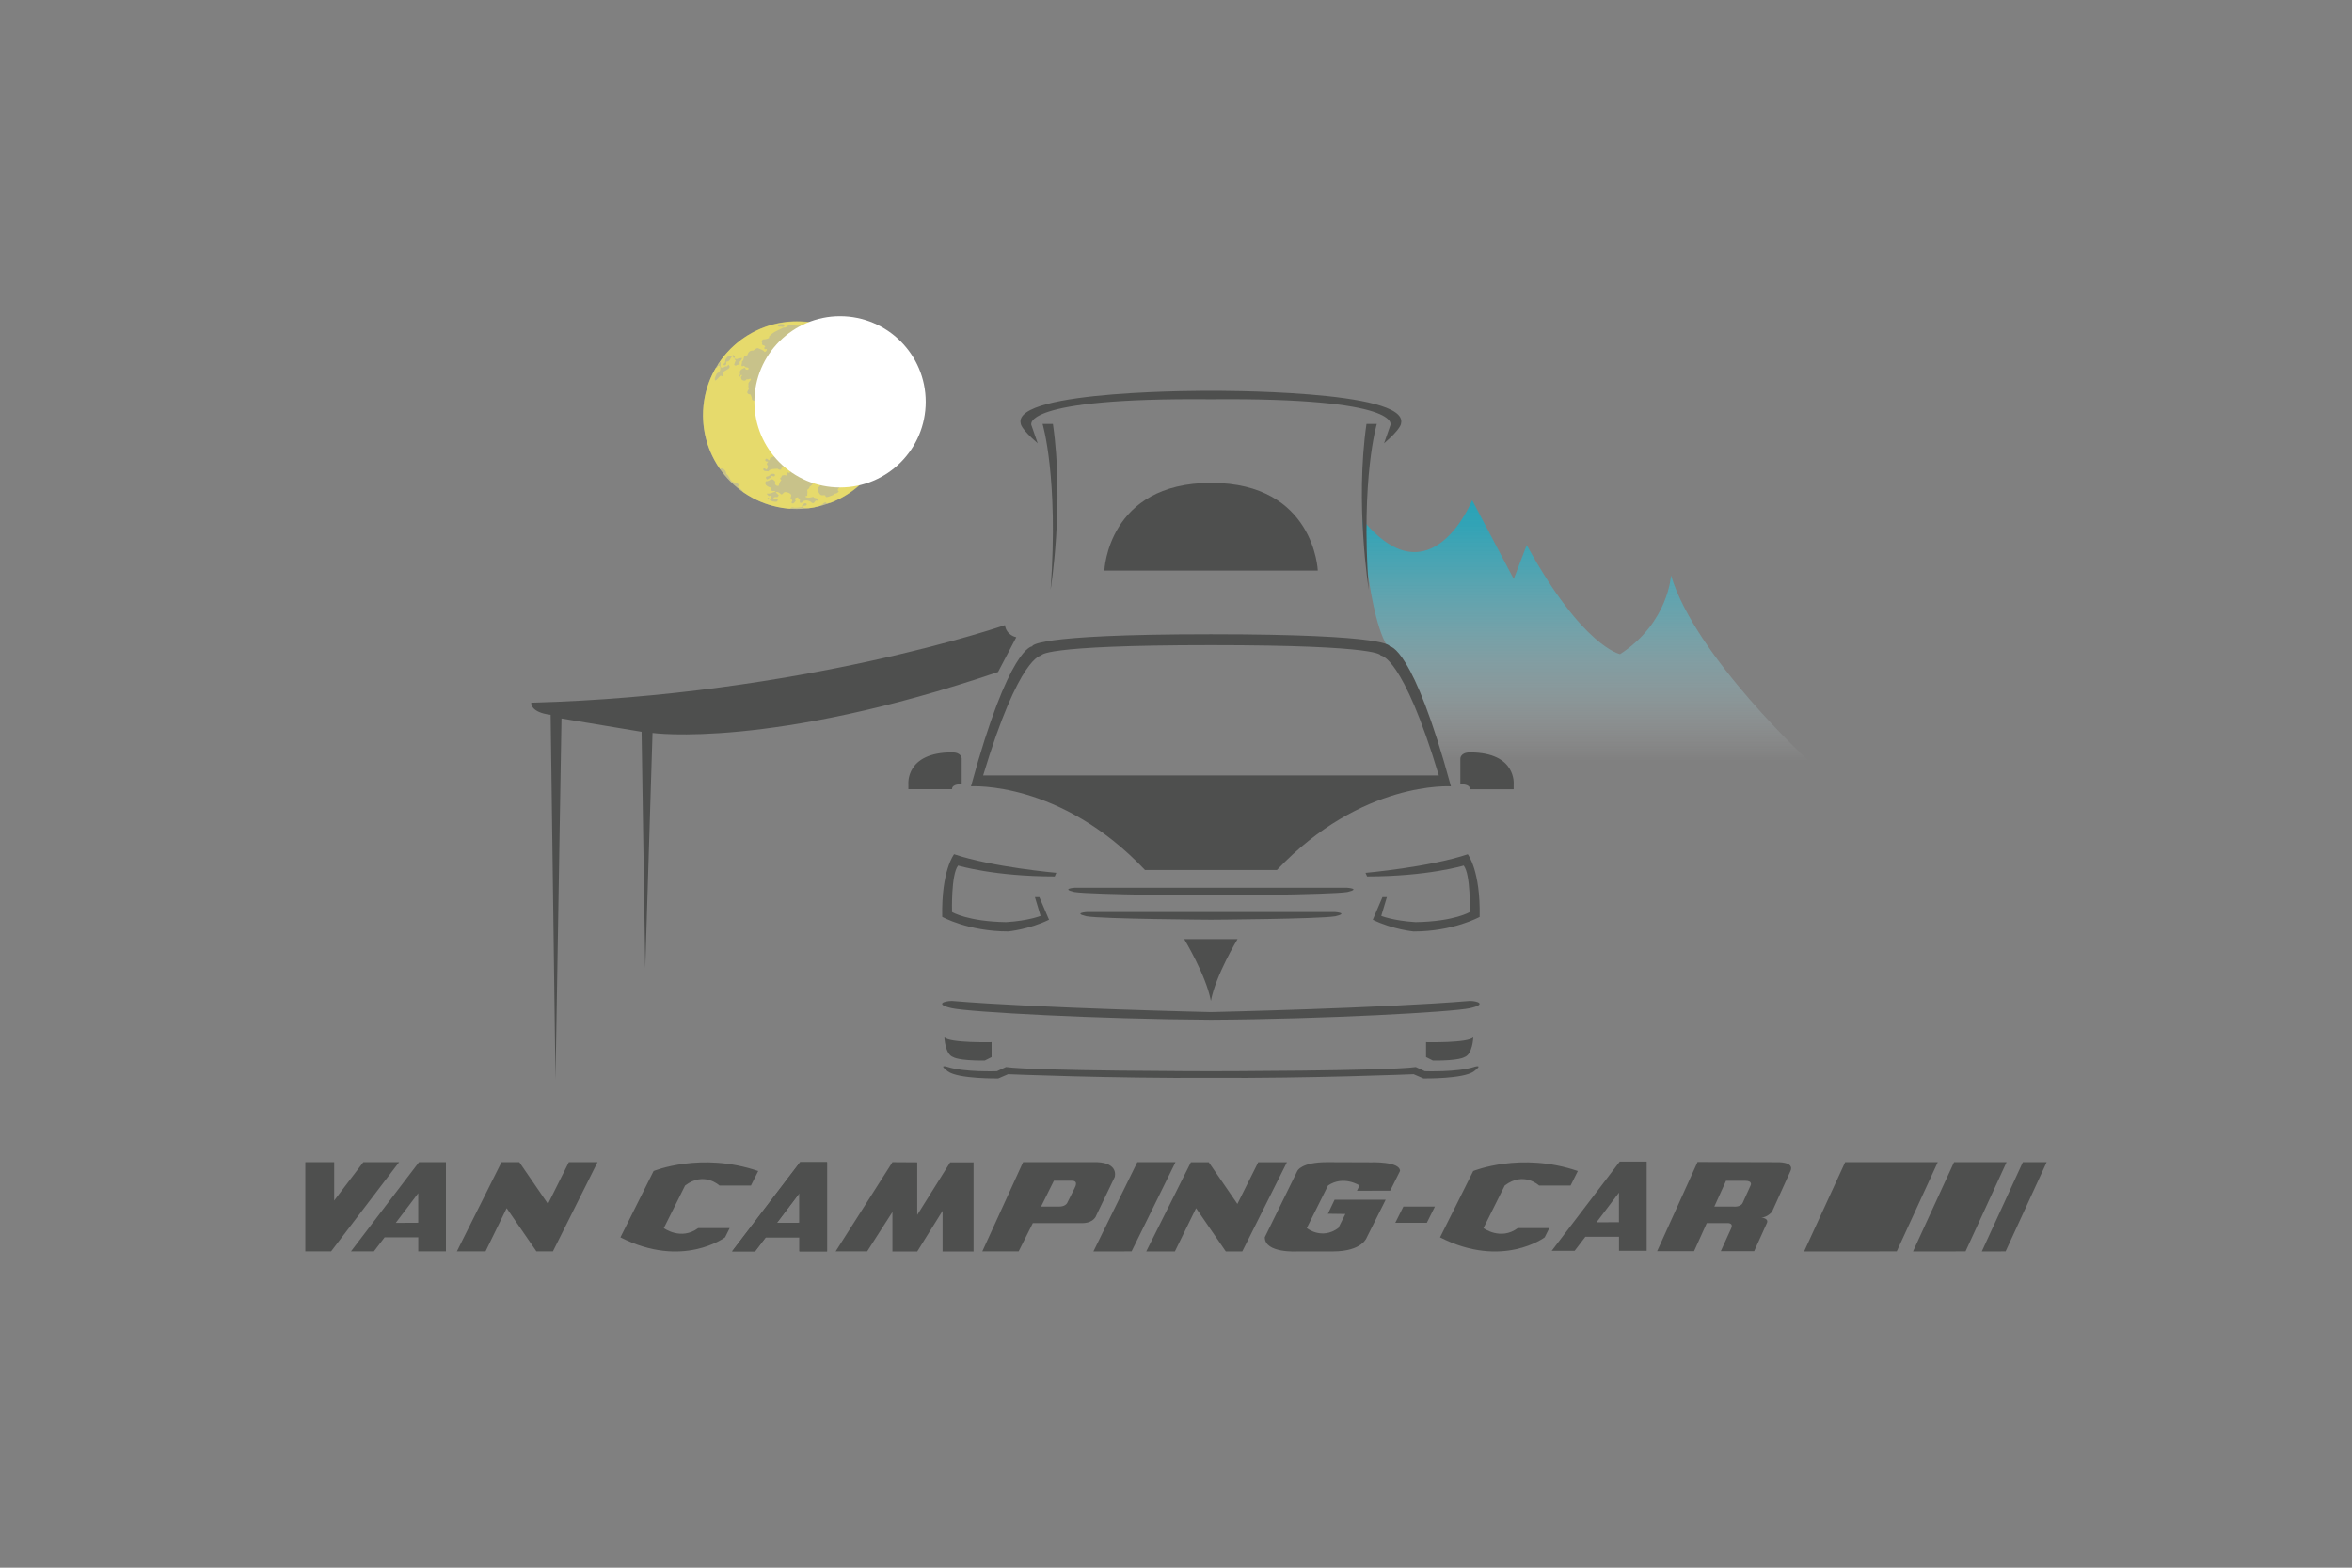 <?xml version="1.0" encoding="UTF-8"?> <svg xmlns="http://www.w3.org/2000/svg" xmlns:xlink="http://www.w3.org/1999/xlink" id="Calque_2" data-name="Calque 2" viewBox="0 0 600 400"><rect x="0" y="0" width="600" height="400" fill="#808080" stroke="none"/><defs><style> .cls-1 { opacity: .22; } .cls-1, .cls-2 { fill: none; } .cls-1, .cls-2, .cls-3, .cls-4, .cls-5, .cls-6, .cls-7 { stroke-width: 0px; } .cls-3 { fill: url(#Dégradé_sans_nom_2); opacity: .69; } .cls-4 { fill: #4e4f4e; } .cls-5 { fill: #fff; } .cls-6 { fill: #faf092; } .cls-6, .cls-7 { opacity: .59; } .cls-7 { fill: #faeb59; } </style><linearGradient id="Dégradé_sans_nom_2" data-name="Dégradé sans nom 2" x1="404.54" y1="127.64" x2="404.54" y2="194.3" gradientUnits="userSpaceOnUse"><stop offset="0" stop-color="#00b2cf"></stop><stop offset=".1" stop-color="#0bb5d1" stop-opacity=".96"></stop><stop offset=".26" stop-color="#29bed6" stop-opacity=".84"></stop><stop offset=".47" stop-color="#5acde0" stop-opacity=".64"></stop><stop offset=".71" stop-color="#9ee1ec" stop-opacity=".38"></stop><stop offset=".97" stop-color="#f5fbfd" stop-opacity=".04"></stop><stop offset="1" stop-color="#fff" stop-opacity="0"></stop></linearGradient></defs><g id="Calque_1-2" data-name="Calque 1"><rect class="cls-2" width="600" height="400"></rect><g id="VAN_CAMPING_CAR" data-name="VAN CAMPING CAR"><path class="cls-3" d="m347.54,132.54s1.78,30.86,8.49,34.69c2.68,7.62,6.22,16.6,10.86,27.06h94.65s-29.07-26.75-35.26-47.48c0,0-.62,12.06-12.99,20.1,0,0-9.59-1.86-23.82-27.84l-3.31,8.66-10.61-20.1s-10.56,26.19-28.02,4.9"></path><g><path class="cls-4" d="m308.95,123.21c-26.39,0-27.22,22.37-27.22,22.37h54.44s-.82-22.37-27.22-22.37Z"></path><path class="cls-4" d="m264.72,113.11l-1.61-4.64s-3.31-7.04,45.79-6.6h0c49.1-.44,45.79,6.6,45.79,6.6l-1.61,4.64c4.41-3.79,4.33-5.05,4.33-5.05,2.18-8.67-48.51-8.35-48.51-8.35h0s-50.69-.32-48.51,8.35c0,0-.08,1.26,4.33,5.05Z"></path><path class="cls-4" d="m370.14,200.64c-9.74-35.88-15.62-35.72-15.62-35.72,0,0,.77-3.09-45.6-3.09-46.37,0-45.6,3.09-45.6,3.09,0,0-5.88-.15-15.62,35.72,0,0,22.73-1.55,44.39,21.34h33.66c21.65-22.89,44.39-21.34,44.39-21.34Zm-119.34-2.78c9.25-30.73,14.83-30.6,14.83-30.6,0,0-.73-2.65,43.29-2.65,0,0-.02,0-.02,0h.05s-.02,0-.02,0c44.03,0,43.29,2.65,43.29,2.65,0,0,5.58-.13,14.83,30.6h-116.25Z"></path><path class="cls-4" d="m308.9,161.82s.02,0,.03,0,.02,0,.03,0h-.05Z"></path><path class="cls-4" d="m242.86,201.36c0-1.44,2.47-1.24,2.47-1.24v-6.6s0-1.55-2.47-1.55c-11.96,0-11.13,8.15-11.13,8.15v1.24h11.13Z"></path><path class="cls-4" d="m375.01,191.98c-2.47,0-2.47,1.55-2.47,1.55v6.6s2.47-.21,2.47,1.24h11.13v-1.24s.82-8.15-11.13-8.15Z"></path><path class="cls-4" d="m343.7,226.52h-69.59s-3.56.26-.03,1.08c4.2.71,34.82.88,34.82.88,0,0,30.62-.17,34.82-.88,3.53-.82-.03-1.08-.03-1.08Z"></path><path class="cls-4" d="m340.6,232.71h-63.4s-3.56.26-.03,1.08c4.2.71,31.73.88,31.73.88,0,0,27.53-.17,31.73-.88,3.53-.82-.03-1.08-.03-1.08Z"></path><path class="cls-4" d="m302.09,239.61s5.57,9.18,6.81,15.77c1.24-6.6,6.81-15.77,6.81-15.77h-13.61Z"></path><path class="cls-4" d="m374.93,255.39c-22.12,1.86-66.04,2.84-66.04,2.84,0,0-43.92-.98-66.04-2.84-2.01,0-4.48.88,0,1.86,4.48.98,36.96,2.78,66.04,2.94,29.07-.15,61.55-1.96,66.04-2.94,4.48-.98,2.01-1.86,0-1.86Z"></path><path class="cls-4" d="m267.61,234.67l-2.47-5.78h-1.13l1.44,4.8s-2.99,1.23-8.76,1.59c-9.85-.15-13.82-2.57-13.82-2.57,0,0-.29-9.59,1.55-11.86,0,0,9.18,2.78,24.64,2.78l.41-.93s-16.24-1.44-26.08-4.74c0,0-3.28,4.12-3.03,15.98,0,0,6.64,3.71,16.85,3.71,0,0,5.36-.51,10.41-2.99Z"></path><path class="cls-4" d="m348.34,222.7l.41.93c15.47,0,24.64-2.78,24.64-2.78,1.83,2.27,1.55,11.86,1.55,11.86,0,0-3.97,2.42-13.82,2.57-5.77-.36-8.76-1.59-8.76-1.59l1.44-4.8h-1.13l-2.47,5.78c5.05,2.48,10.41,2.99,10.41,2.99,10.21,0,16.85-3.71,16.85-3.71.25-11.86-3.03-15.98-3.03-15.98-9.85,3.3-26.08,4.74-26.08,4.74Z"></path><path class="cls-4" d="m376.02,272.24c-4.33,1.39-12.53,1.09-12.53,1.09l-2.32-1.08c-7.01,1.03-52.27,1.08-52.27,1.08,0,0-45.26-.05-52.27-1.08l-2.32,1.08s-8.2.3-12.53-1.09c0,0-2.63-.86,0,1.12,2.63,1.98,12.88,1.82,12.88,1.82l2.5-1.08s26.37,1.08,51.73.93c25.36.15,51.73-.93,51.73-.93l2.5,1.08s10.25.16,12.88-1.82c2.63-1.98,0-1.12,0-1.12Z"></path><path class="cls-4" d="m243.17,269.72s1.24.94,8.04.88l1.75-.88v-3.81s-10.76.25-12.05-1.24c0,0,.16,4.36,2.25,5.05Z"></path><path class="cls-4" d="m373.59,269.72c2.09-.7,2.25-5.05,2.25-5.05-1.28,1.49-12.05,1.24-12.05,1.24v3.81l1.75.88c6.8.07,8.04-.88,8.04-.88Z"></path><path class="cls-4" d="m259.25,162.59s-2.53-.46-2.89-3.09c0,0-51.86,17.94-120.84,19.8,0,0-.31,2.47,4.95,3.09l1.24,93.1,1.53-92.17,20.43,3.4.93,60.31,1.86-60.01s30,4.18,88.14-15.55l4.66-8.88Z"></path><path class="cls-4" d="m268.6,108.16h-2.64s4.12,13.61,2.06,42.27c0,0,3.53-21.86.58-42.27Z"></path><path class="cls-4" d="m348.59,108.16c-2.95,20.41.58,42.27.58,42.27-2.06-28.66,2.06-42.27,2.06-42.27h-2.64Z"></path></g><circle class="cls-6" cx="203.24" cy="105.96" r="23.91"></circle><path class="cls-7" d="m207.67,82.35c-9.6-1.78-19.35,2.51-24.55,10.69.08,0,.16-.01.22-.04.02-.07.04-.13.07-.2.09-.24.2-.43.43-.38.1.48-.28,1.14.17,1.35.31.14.59-.07.91-.22.18-.08.37-.14.58-.1.12-.1.2-.31.33-.4.29.28.34.5.27.69-.2.54-1.4.83-1.65,1.32h0c-.05.14,0,.27.03.38.03.12.08.23.04.34-.03.07-.08.15-.2.23-.17.02-.32-.08-.46-.17-.5.31-.83,1.01-1.36,1.26-.23-.21-.19-.49-.07-.82.09-.24.22-.51.33-.8.14-.37.57-.34.73-.58.07-.11.13-.22.18-.35.19-.52.13-1.15-.34-1.28-.29.03-.3.69-.68.56,0,0-.01,0-.02-.01-.71,1.21-1.32,2.5-1.81,3.86-2.8,7.66-1.45,15.82,2.9,22.02.02.02.05.04.07.06,0-.04.01-.06.02-.09.05-.13.14-.15.25-.15.91.25,1.15.81,1.23,1.44.73.43.81,1.48,1.52,1.93.45.29,1.01.22,1.53.61.02.11.09.19.07.32,0,.03-.01.05-.02.08-.02.05-.05.1-.07.15-.02.04-.04.08-.06.11s-.02.08-.01.12c.47.4,1.09.73,1.31,1.25,1.68,1.17,3.53,2.15,5.54,2.89s4.23,1.22,6.36,1.39c.21-.1.42-.18.56-.35,1.01.21,1.85.05,2.7-.11.41.41.9.25,1.46.36.54-.06,1.08-.15,1.62-.25.13-.08.25-.15.36-.18.18-.05.37,0,.53-.04.46-.1.76-.46,1.13-.49.2-.39.53-.52.88-.58.2.68.77-.05,1.12.16,6.29-2.38,11.55-7.38,14.04-14.19,2.93-8,1.33-16.55-3.5-22.85-.24-.17-.5-.25-.77-.13.05.46.17.96.38,1.42.09.2.29.35.36.56.07.19.02.45.1.65.09.26.33.42.46.69.24.49.37,1.11.17,1.66-.02.05-.04.09-.06.14-.36-.13-.27-.48-.35-.74-.1-.32-.3-.57-.31-.97,0-.15.11-.4.08-.59-.08-.45-.68-.5-1.07-.72-.62-.35-.86-1.07-.96-1.68-.38-.46-.95-.27-1.39-.23-.25-.21-.5-.62-.95-.54v.02c-.1.26.09.41,0,.65-.03.08-.09.15-.16.21-.07.06-.14.12-.17.2-.02.05-.02.12.02.19.25.13.42-.29.71-.26.3.03.59.24.55.58-.1.1-.32-.05-.39.14h0c.01.25.17.44.3.64.64.31,1.38.59,1.67,1.04.15.25.12.51.2.74.09.26.37.59.34.88v.03c-.04.08-.1.15-.17.22-.06.07-.13.13-.16.21,0,.02-.01.05-.02.08.25.43.53.73.77,1.14.16.26.21.53.33.79.13.28.43.53.4.85-.02.18-.09.35-.15.52l-.04.12c-.09.26-.16.52-.04.79.16.02.33.05.52.14.15.18.24.58.14.85-.06.17-.2.29-.46.26-.2-.08-.15-.28-.4-.33-.02.06-.04.12-.06.19-.08.22-.19.43-.29.63-.1.2-.21.41-.28.62-.03.09-.07.18-.09.28-.94.27-1.66,1.02-2.29,1.96-.2-.08-.4-.16-.53-.1-.27.58-.66.92-1.12,1.1-.19-.17-.55-.37-.71-.12.31.47.84,1.01,1.6,1.06.18.19.23.45.55.58.62.75-.53,2.33.05,3.1.61.1.85-.57,1.4-.58.11.36-.06.86.36,1.08.28,0,.34-.47.66-.38,0,.06-.01.1-.03.15-.03.07-.07.14-.11.21-.04.07-.09.15-.12.23-.02.06-.04.13-.04.2-.21-.07-.15-.26-.42-.29-.2.3-.44.5-.63.81.02.25.2.42.08.73-.01.04-.04.08-.06.13-.18.09-.5-.07-.67.04-.04.06-.07.12-.09.17-.12.33.05.65.06.95.28.15.33-.2.63-.01.2.31-.19.9-.14,1.28-.46.11-.91.24-1.26.59-.22-.44-.96-.47-1.06-1.01.25-.23.48-.53.64-.95.14-.13.4,0,.48-.24h0c-.46-.32-1.01-.23-1.47-.31-.67.79-1.23,1.86-2.37,1.65-.16.09-.22.43-.44.4-.24-.05-.25-.21-.47-.27-.29.01-.42.37-.84.12-.19.18-.44.27-.61.49.17.24.37.45.68.62-.02.21-.04.41.02.58.22.01.44.04.7.16.05.16.04.29,0,.41-.13.36-.63.52-.99.47-.06.21-.12.44-.19.63-.16.43-.39.71-.9.3-.31.03-.37.31-.65.47-.26.16-.73.14-.9.38-.02.04-.04.08-.06.12-.03.08-.05.17-.06.25-.01.1-.03.19-.07.28,0,.02-.02.05-.03.07-.06.12-.24.22-.31.36-.03.05-.05.09-.07.14-.02.06-.04.12-.05.18-.02.06-.03.12-.05.17-.01.04-.03.07-.05.1-.17.18-.44.11-.7.22-.39.61-.89,1.27-1.39,1.86-.16.19-.42.28-.55.47-.02.02-.03.04-.04.07-.01.04-.02.07-.03.11-.01.04-.02.08-.03.12,0,.03-.02.05-.04.07-.15.18-.36.19-.44.41-.06.16.05.37.04.54,0,.29-.09.57-.03.84-.13.21-.42.08-.54.33.75.48,1.44.16,2.03.03.19.31.62.32.99.41.12.16.16.37.11.61-.14.02-.34-.1-.47-.03-.19.24-.38.67-.75.63-.24-.03-.43-.32-.64-.43-.4-.19-.85-.28-1.24-.23-.41.05-.75.24-.93.58-.16-.03-.29.02-.49-.09-.02-.24.03-.49.04-.75-.34-.1-.35-.37-.5-.56-.33.03-.65.1-.86.39.03.19.24.3.29.49-.27.33-.64,1.03-1.09.5,0-.06,0-.11.02-.16.02-.06.05-.11.09-.16.03-.05.07-.1.09-.15.01-.03.02-.07,0-.11.02-.25-.42-.28-.42-.53,0-.38.23-.58.14-.89-.14-.46-1.2-.81-1.59-.72-.48.1-.51.59-.93.6-.31-.27-.9-.84-1.39-.6.12.32.53.52.75.8-.11.2-.23.36-.37.48-.39-.06-.74-.03-1.01.15.22.49.83.39,1.22.54-.1.2-.24.33-.36.48-.54.05-1.35-.04-1.79-.42.16-.14.33-.34.41-.55.07-.2.07-.41-.09-.57-.25-.09-.36.14-.59.07-.17-.2-.47-.34-.44-.63.9.2,1.43-.37,2.2-.43-.22-.36-.59-.13-.88-.18-.23-.21-.33-.47-.22-.83-.8-.22-1.74-.73-1.48-1.43.03-.09.08-.19.16-.29.55.2,1.09-.55,1.59-.46.29.05.52.38.77.62-.02.04-.04.08-.05.11-.22.59.34,1.13.91.91.06-.24.12-.45.19-.64.1-.28.23-.51.46-.74.01-.21-.26-.29-.29-.49.15-.13.3-.26.39-.52.02-.05.03-.11.05-.17.34-.07.62-.27,1.1-.03.08-.06.12-.13.15-.2.06-.17,0-.37.04-.59.19-.13.44.16.61.13.31-.15.37-.79.68-.94.32.3.97.62,1.17.07.01-.04.02-.07.03-.11.24-.07.48-.12.73-.16.14.05.1.28.3.2.02-.03.03-.06.04-.08.06-.15.05-.32.05-.5,0-.18,0-.36.08-.56.02-.05.04-.1.07-.15.24-.04.4-.23.49-.49.05-.14.09-.31.1-.48-.72-.16-1.19-.67-1.76-.78-.15-.03-.36.06-.54.04-.64-.06-1.04.04-1.59-.06-.23-.04-.4-.22-.67-.1.06.14.06.23.04.31-.06.15-.25.22-.35.43-.02.03-.02.05-.03.07-.07.19-.08.42-.1.67,0,.25-.03.51-.12.76-.03.08-.06.15-.11.22-.25.08-.43.19-.53.46-.03.08-.05.17-.07.28-.24.17-.69.04-.92-.19-.83.11-1.78-.05-2.33.66-.49-.05-1.42.07-1.28-.66.24-.23.56.07.77.24.16-.15.27-.3.33-.47.05-.13.06-.27.05-.43-.03-.24-.29-.36-.27-.58,0-.03,0-.05.02-.08.03-.08.08-.13.14-.18.06-.06.11-.11.14-.19.01-.04.02-.09.02-.15-.43.09-.81-.14-.68-.48.17-.47.64-.13.88.18.14-.05.2-.12.24-.23s.05-.24.09-.41c.3-.03.62-.28.94-.37.2-.05.66-.1.82-.03.14.06.12.28.33.4.1.07.27.07.33.12.16.15.14.48.36.56.25-.42.69-.41.9-.9-.08-.25-.41-.37-.49-.61.33-.13.86-.38,1.02-.81,0-.03.02-.06.03-.08.05-.22-.16-.37-.07-.6,0-.01.01-.03.02-.04.13-.14.38-.03.58-.02.34-.13.45-.42.78-.32.44.11.27.52.58.63.22.08.82-.21.93-.37.03-.05.06-.1.08-.15.12-.32.05-.71.07-.94v-.02c.05-.12.13-.2.19-.28.07-.09.15-.16.18-.27,0-.01.01-.03.01-.05.05-.21-.14-.53-.06-.74,0-.01,0-.03.02-.04.11-.2.22-.04.52-.14.3-.09.56-.31.85-.26.08-.12.13-.2.17-.31.02-.05.04-.11.05-.18-.07-.15-.35-.21-.39-.38.19-.27.57-.13.89-.1.4-.19.87-.22,1.36-.22.24-.36.39-.75.78-.57.26.12.1.34.32.55.31.02.57-.07.82-.18-.15-.5-1.15-.37-1.37-.92,0-.02.01-.05.02-.07,0-.02.02-.04.03-.06l.03-.07c.03-.08.04-.15.03-.2-.3-.64-.78.01-1.16-.18-.26-.14-.12-.55-.19-.78-.11-.4-.66-.8-.64-1.23.2-.23.42-.59.54-.92.02-.07.04-.13.05-.19-.64-.8-1.9-.47-2.67-.36-.3-.82-1.32.24-1.66-.66.07-.07.11-.15.14-.23.06-.16.05-.33.05-.49,0-.16-.02-.32.03-.46v-.03c.15-.18.34-.3.42-.51h0c.09-.26,0-.39.06-.69.13-.12.26-.32.34-.53.07-.2.1-.41.02-.57-.15-.07-.28-.09-.4-.1-.05.04-.08.1-.1.15-.02.05-.03.12-.04.18-.01.07-.03.13-.05.18-.03.08-.07.14-.15.17-.66-.18-.5-.74-.39-1.27-.21-.27-.27-.62-.54-.87-.44.19-.82.51-1.26.72.04.14.03.25,0,.36-.1.28-.45.44-.77.59-.48.23-.9.45-1.46.22h0c-.12.33.27.41.17.73-.35.16-.66.44-.96.45-.22,0-.72-.07-1.01-.22-.38-.19-.52-.71-.95-.78-.28-.04-.55.25-.96.41-.16.06-.32.04-.41.09-.35.2-.48.58-.78.57-.15,0-.33-.17-.45-.21-.37-.1-.82,0-1.1-.36-.02-.5-.19-.93-.42-1.33-.46,0-.82-.19-.79-.57,0-.04.01-.08.03-.12.04-.1.1-.2.17-.31.07-.11.13-.22.17-.34.03-.07.04-.15.05-.22,0-.21-.17-.21-.17-.44.01-.03.02-.05.03-.07.1-.28-.06-.49.03-.76l.02-.06c.06-.17.17-.3.28-.43.12-.14.23-.27.29-.44.02-.05.04-.11.04-.17-.43-.16-.6.26-1.06.04-.25.42-.66.52-1.26.21-.05-.25-.27-.41-.22-.7v-.04c.04-.07.08-.13.13-.18.05-.05.1-.11.12-.16.02-.05.01-.1-.05-.17-.28-.2-.38.62-.74.49-.01-.08,0-.14.02-.19.03-.07.07-.13.12-.19.05-.07.11-.14.14-.22l.02-.05c.04-.24-.1-.47-.04-.68.01-.04.02-.08.03-.12.21-.56.82-.75,1.33-.9-.16.48.7.71.84.33,0-.02.02-.04.02-.06.06-.42-.57-.32-.8-.43-.13-.07-.21-.28-.35-.32-.21-.06-.4.19-.64.05-.1-.34.18-.85.11-1.2.17-.08.27-.24.34-.42.03-.09.06-.19.08-.29,0-.02,0-.03.01-.05.03-.11.05-.23.09-.33.04-.1.09-.2.16-.27.24-.24.49-.01.72-.26.02-.08.04-.16.07-.24.27-.72.77-.94,1.38-.89.41-.16.68-.64,1.18-.62.64.27,1.33.42,1.77.98.19-.05.41-.23.5-.47.03-.07.04-.15.04-.23-.16-.24-.29.13-.55-.06-.03-.1-.14-.17-.13-.28.06-.15.17-.18.23-.34,0-.03.01-.06.02-.1-.18-.25-.72-.2-.82-.53l.02-.04c.11-.29-.06-.45-.12-.67.08-.22.23-.32.33-.49.57-.03,1.13-.08,1.56-.38,0,0,.01-.02.01-.03.05-.13-.02-.21.02-.33,1.01-1.24,2.43-1.6,3.69-2.3.72.17.92-.54,1.5-.6.94-.08,1.67.27,2.64.07.29-.06.54-.32.84-.36.28-.03.57.07.86-.01.25-.08.44-.26.68-.32.41-.1.84,0,1.25-.07Zm-8.55,20.87c.1-.28.61-.54.85-.29-.14.31-.3.56-.5.72-.34-.09-.41-.26-.35-.42Zm.15.8c.02-.06.06-.13.13-.21.27.16.33.28.3.37-.03.09-.17.13-.29.12-.12-.02-.21-.11-.15-.27Zm24.15,1.31c-.3-.24-.45-.55-.58-.88.25-.23.6-.25.82-.56.06-.32-.13-.49-.15-.77-.02-.41.19-.81.22-1.24.02-.33-.15-.81-.29-1.15-.14-.36-.45-.63-.44-1.02,0-.06.02-.13.05-.2,0-.03.03-.06.04-.09l.03-.09c.03-.08.05-.15.06-.22.02-.19-.17-.36-.17-.58,0-.12.03-.23.06-.33.07-.18.18-.33.3-.54.41-.09.55.18.68.62.07.24.18.48.22.7.11.8-.18,1.52.19,2.06.01.33-.23.62-.23,1.01,0,.49.41.78.17,1.44l-.03.08c-.04.12-.2.21-.27.38-.01.02-.01.05-.02.08-.04.1-.06.22-.09.34-.03.13-.06.27-.11.4-.08.23-.21.43-.45.55Zm-.77,7.03c.06-.08.1-.16.13-.23.11-.3.01-.59-.08-.88-.1-.29-.2-.57-.1-.85,0-.03.02-.06.04-.08.09-.17.35-.24.44-.41.02-.04.04-.08.06-.13.08-.22.1-.47.11-.73.02-.25.04-.5.12-.74.04-.11.09-.22.17-.31.35.04.6.25.55.58,0,.02,0,.03-.01.05-.02.05-.05.1-.09.15-.03.05-.06.09-.08.15,0,.02-.01.04-.01.06-.04.29.22.59.26.95.06.57.01,1.14-.18,1.67-.13.37-.34.71-.62,1.02-.18,0-.58-.14-.71-.26Zm-12.15,14.01c-.38-.05-.74.09-1.07-.06-.5-.22-.86-1.22-.8-1.57.01-.04.02-.08.03-.12.15-.4.63-.74.83-.94.43-.43.8-.92,1.25-.96.29-.03.46.1.65.05.64-.18,1.36-1.09,2.1-.42.12.12.08.31.17.45.22.3.61.47.71.78-.08.24-.02.42.01.61-.22.16-.54.4-.63.66-.07.18-.02.37.24.53-.27.34-.58.59-1.02.57-.31.39-.82.51-1.35.69-.55.2-.99.4-1.13-.27Zm-5.82,2.95c-.1-.07-.17-.17-.13-.28h0c.06-.18.24-.06.36-.1,0-.07.01-.14.03-.2.07-.19.22-.29.38-.32.06-.01.11-.01.16,0,.21.02.38.13.32.32-.02.07-.08.14-.19.23-.14.1-.46.04-.55.08-.12.05-.23.27-.37.28,0,0-.01,0-.02,0Zm-8.52-2.07c-.03.08-.09.16-.15.23-.23-.02-.27-.17-.22-.3.03-.08.09-.15.16-.19.22.04.25.15.21.27Zm1.52-5.93v.03c-.15.38-.64.13-1.07-.06-.03.03-.05.06-.06.1-.02.07,0,.15,0,.23.01.09.02.18-.01.28v.03c-.3.06-.54.22-.78.39-.35-.11-.39-.35-.34-.65.3-.14.72-.16,1.01-.43.02-.02.02-.05.03-.08l.02-.04s.04-.09.08-.12c.26-.16,1.32-.23,1.12.33Zm-10.61-30.75c.16.15.47.4.39.62-.02.06-.07.12-.17.18-.34-.08-.29-.33-.49-.47-.41.34-.49.96-.93,1.23-.21.13-.45.1-.66.24.11.15.12.35.06.51-.04.12-.12.22-.23.28-.13.08-.31.09-.49-.04,0-.06,0-.12.03-.17.08-.21.29-.36.41-.52-.03-.23,0-.44.07-.63.15-.42.5-.76.81-.99.41-.04.89.06,1.18-.23Zm2.23.76s-.01.07-.02.12c0,.04-.02.08-.04.12-.1.27-.29.55-.48.61-.02.04-.03.08-.05.12-.06.15-.04.28-.03.4.02.12.03.25-.03.42v.02c-.37-.21-.67-.01-.96.18-.22-.06-.34-.17-.41-.29l.2-.54c.06-.17.11-.34.19-.45.04-.19-.26-.21-.3-.4h0c.02-.08.08-.1.13-.11.11-.01.27.07.41.12.42-.19.89-.28,1.39-.3Zm10.93-8.43v.02c-.11.29-.32.36-.49.51-.48-.19-.93.06-1.34-.25h0c.22-.61,1.13-.65,1.83-.28Z"></path><path class="cls-1" d="m250.83,197.86c9.25-30.73,14.83-30.6,14.83-30.6,0,0-.73-2.65,43.29-2.65,0,0-.02,0-.02,0h.05s-.02,0-.02,0c44.03,0,43.29,2.65,43.29,2.65,0,0,5.58-.13,14.83,30.6h-116.25Z"></path><circle class="cls-5" cx="214.3" cy="102.53" r="21.85"></circle><g><polygon class="cls-4" points="77.89 296.53 77.89 319.3 84.46 319.3 101.81 296.53 92.68 296.53 85.25 306.32 85.25 296.53 77.89 296.53"></polygon><polygon class="cls-4" points="127.93 296.53 132.48 296.53 139.79 307.18 145.11 296.53 152.43 296.53 141.05 319.3 136.84 319.3 129.25 308.27 123.86 319.3 116.55 319.3 127.93 296.53"></polygon><path class="cls-4" d="m166.73,298.79s12.13-4.98,26.69,0l-1.85,3.7h-8.04s-3.89-3.7-8.76,0l-5.43,10.87s4.38,3.24,8.76,0h8.04l-1.18,2.36s-10.8,8.11-26.69,0l8.46-16.93Z"></path><path class="cls-4" d="m375.82,298.79s12.13-4.98,26.69,0l-1.85,3.7h-8.04s-3.89-3.7-8.76,0l-5.43,10.87s4.38,3.24,8.76,0h8.04l-1.18,2.36s-10.8,8.11-26.69,0l8.46-16.93Z"></path><path class="cls-4" d="m204.11,296.53l-17.35,22.77h5.85l2.74-3.59h8.58v3.59h7.06v-22.77h-6.87Zm-.19,15.46l-5.73.03,5.73-7.57v7.54Z"></path><path class="cls-4" d="m204.11,296.53l-17.35,22.77h5.85l2.74-3.59h8.58v3.59h7.06v-22.77h-6.87Zm-.19,15.46l-5.73.03,5.73-7.57v7.54Z"></path><path class="cls-4" d="m106.88,296.53l-17.35,22.77h5.85l2.74-3.59h8.58v3.59h7.06v-22.77h-6.87Zm-.19,15.46l-5.73.03,5.73-7.57v7.54Z"></path><path class="cls-4" d="m413.19,296.39l-17.35,22.77h5.85l2.74-3.59h8.58v3.59h7.06v-22.77h-6.87Zm-.19,15.46l-5.73.03,5.73-7.57v7.54Z"></path><polygon class="cls-4" points="213.17 319.3 227.66 296.53 233.99 296.57 233.99 309.99 242.39 296.57 248.36 296.57 248.36 319.32 240.45 319.32 240.45 308.95 233.99 319.32 227.66 319.32 227.66 309.24 221.21 319.3 213.17 319.3"></polygon><polygon class="cls-4" points="303.8 296.54 308.35 296.54 315.66 307.18 320.98 296.54 328.3 296.54 316.91 319.31 312.7 319.31 305.12 308.27 299.72 319.31 292.41 319.31 303.8 296.54"></polygon><polygon class="cls-4" points="290.13 296.53 299.87 296.53 288.67 319.3 278.93 319.32 290.13 296.53"></polygon><polygon class="cls-4" points="470.7 296.53 494.33 296.53 483.86 319.3 460.23 319.32 470.7 296.53"></polygon><polygon class="cls-4" points="498.48 296.53 511.88 296.53 501.41 319.3 488.01 319.32 498.48 296.53"></polygon><polyline class="cls-4" points="516.03 296.53 522.11 296.53 511.64 319.3 505.56 319.32"></polyline><path class="cls-4" d="m280.02,296.53h-19.03l-10.4,22.77h9.27s3.62-7.22,3.62-7.22h12.77c2.88-.08,3.41-1.95,3.41-1.95l4.74-9.88c.65-3.71-4.38-3.71-4.38-3.71Zm-5.85,6.56l-1.85,3.69c-.51,1.22-2.29,1.07-2.29,1.07h-4.45l3.27-6.58h4.61c1.81,0,.69,1.81.69,1.81Z"></path><path class="cls-4" d="m322.64,315.71l8.31-16.93s.91-2.25,7.58-2.25l11.23.04s7.39-.28,7.39,2.21l-2.51,5.02-8.49.03.68-1.35s-4.09-2.66-8.04,0l-5.43,10.87s3.78,3.09,8.04,0l1.8-3.6-4.45-.06,1.71-3.58h13.03s-4.8,9.59-4.8,9.59c0,0-1.08,3.59-8.6,3.61h-9.13s-8.31.53-8.31-3.61Z"></path><polyline class="cls-4" points="358.01 307.86 366.05 307.86 363.99 312 355.94 312"></polyline><path class="cls-4" d="m441.65,313.36l-2.67,5.89h8.51s2.67-5.89,3.24-7.17c.58-1.27-1.43-1.42-1.43-1.42,1.46,0,2.72-1.42,2.72-1.42,0,0,3.6-7.95,4.73-10.45,1.13-2.5-3.62-2.25-3.62-2.25l-20.08-.06-10.31,22.77h9.42l3.24-7.17h5.12s1.77-.18,1.11,1.28Zm4.92-10.87s-.7,1.54-2,4.41c-.53,1.18-2.39.96-2.39.96h-4.85l2.98-6.58h4.85c2.09,0,1.41,1.2,1.41,1.2Z"></path></g></g></g></svg> 